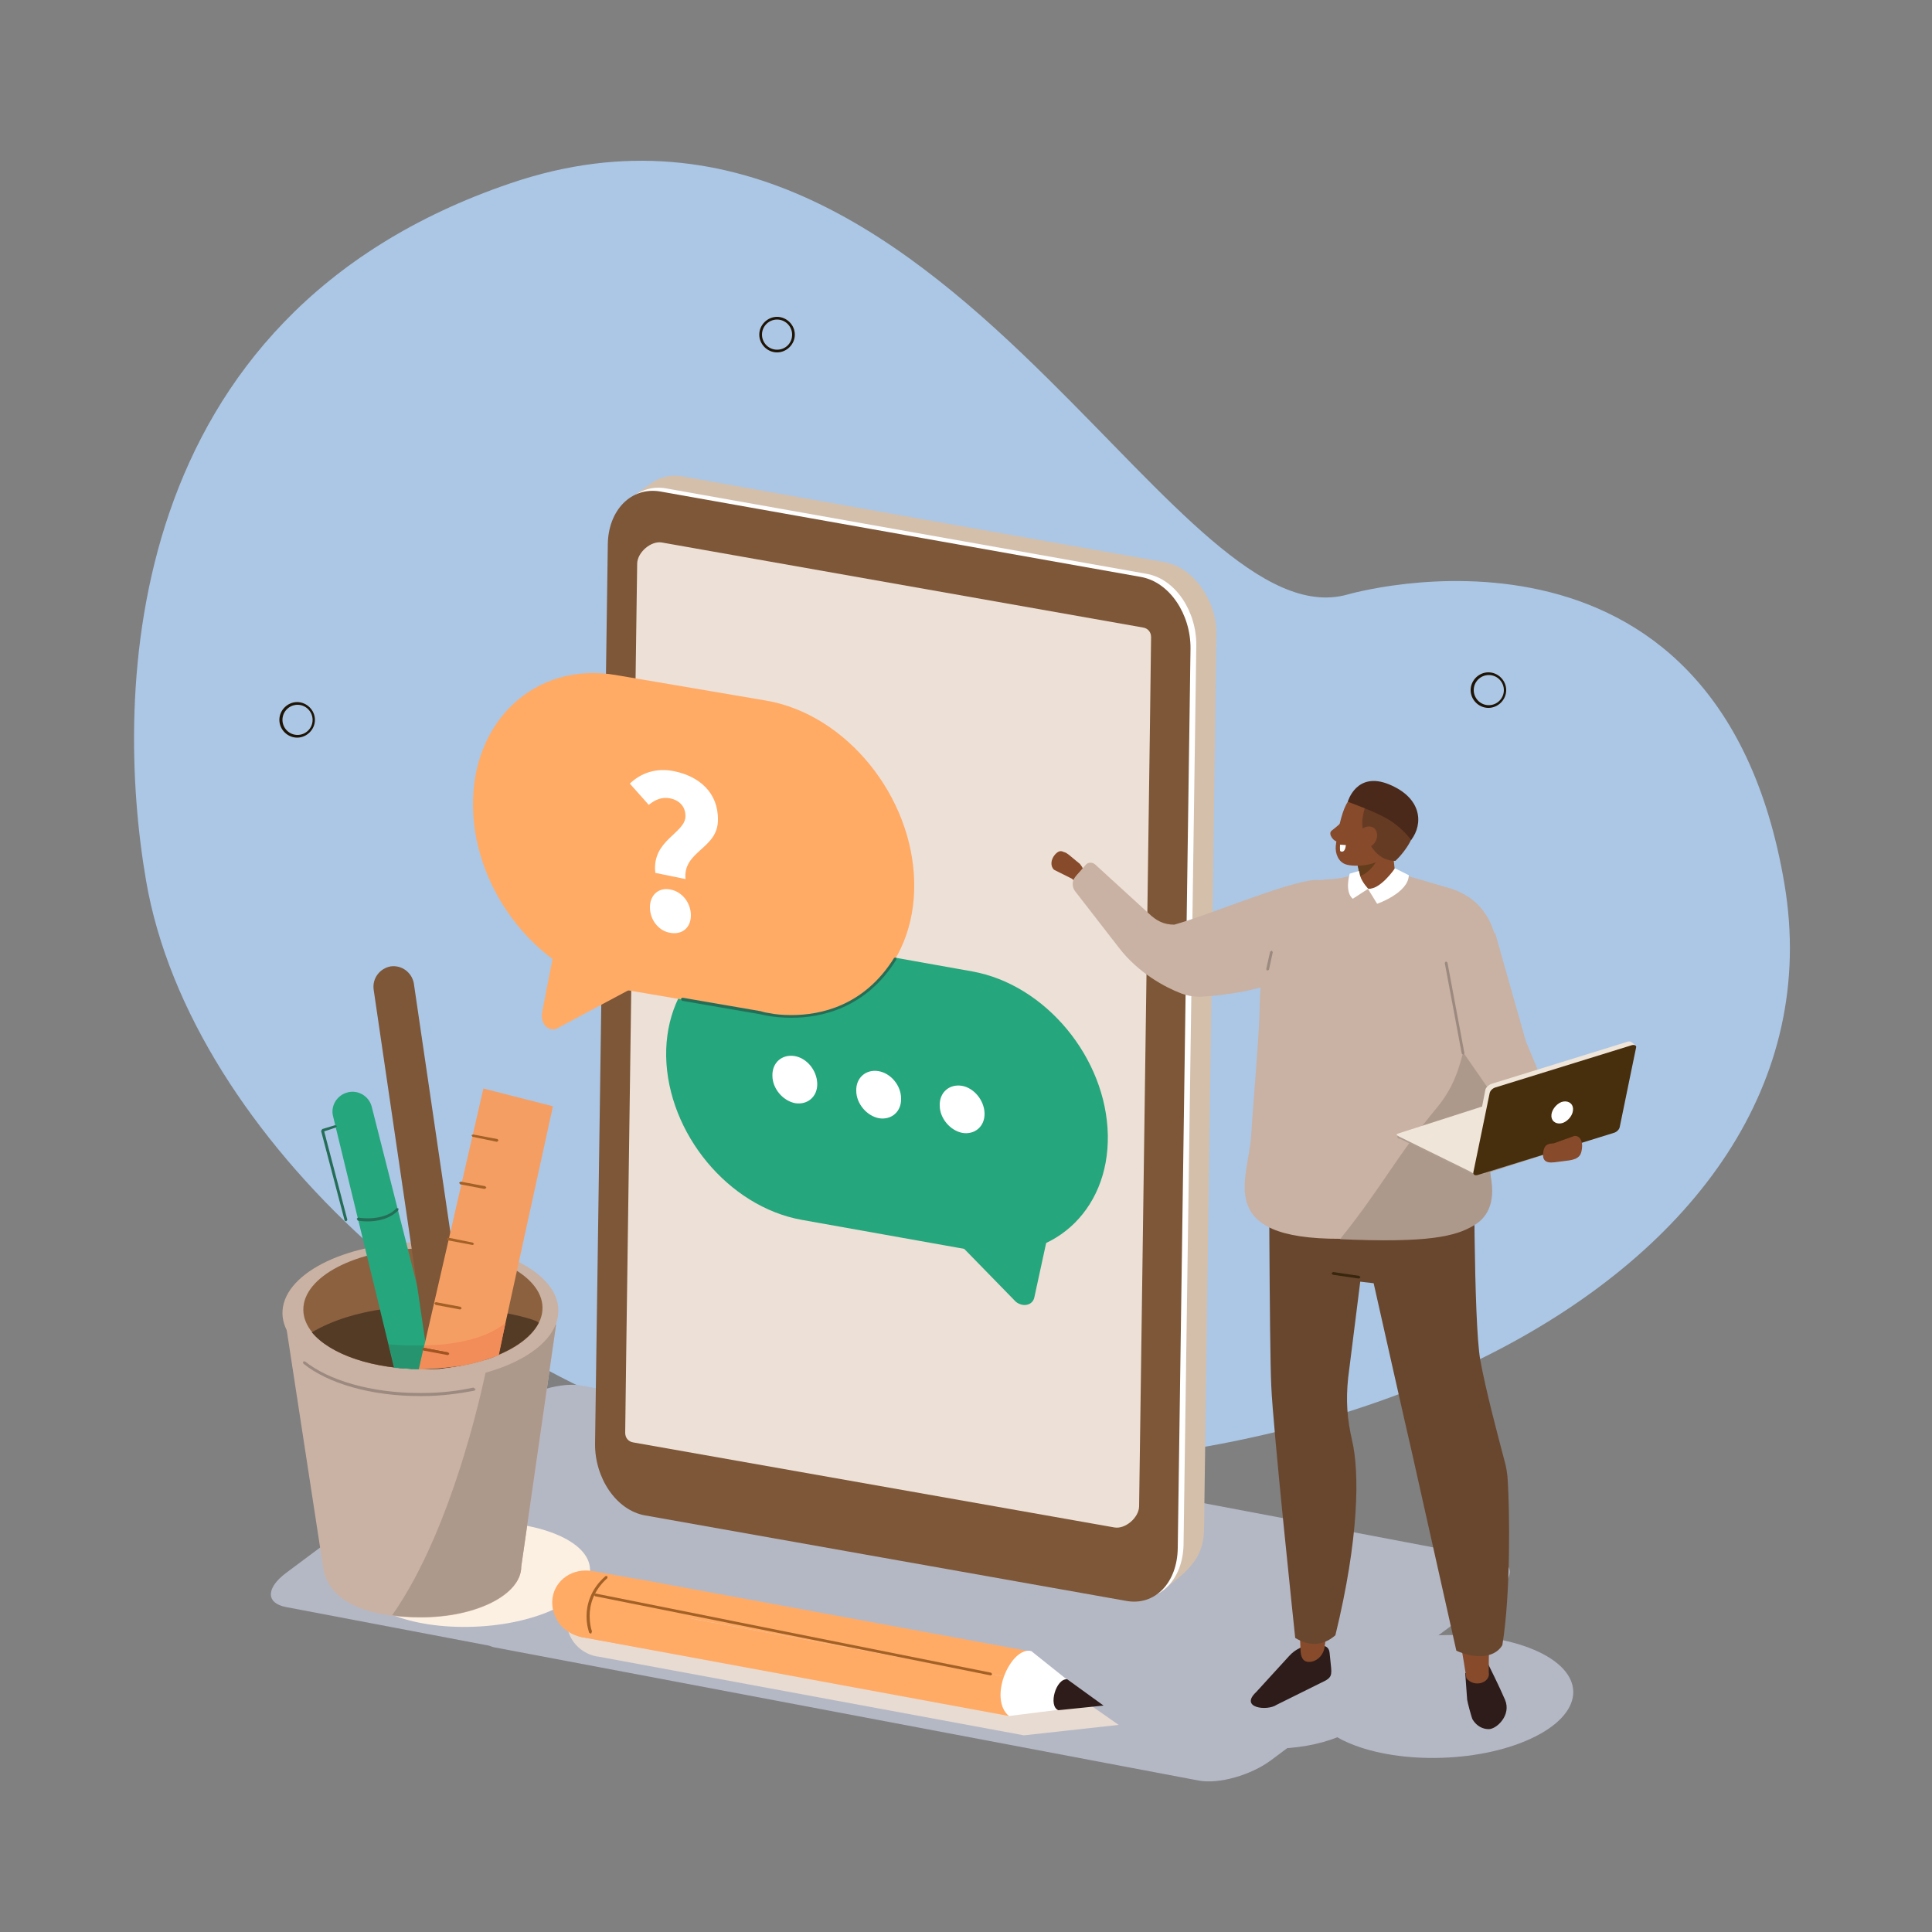 <?xml version="1.0" encoding="UTF-8"?> <svg xmlns="http://www.w3.org/2000/svg" xmlns:xlink="http://www.w3.org/1999/xlink" version="1.1" id="레이어_1" x="0px" y="0px" viewBox="0 0 500 500" style="enable-background:new 0 0 500 500;" xml:space="preserve"><rect x="0" y="0" width="500" height="500" fill="#808080" stroke="none"/> <style type="text/css"> .st0{fill:#ABC7E5;} .st1{fill:#1F1405;} .st2{fill:#B4B8C5;} .st3{fill:#D4BFAB;} .st4{fill:#FFFFFF;} .st5{fill:#7D5738;} .st6{fill:#EDE0D6;} .st7{fill:#26A67D;} .st8{fill:#FFAB66;} .st9{fill:#874A2B;} .st10{fill:#C9B2A3;} .st11{fill:#2E1C1A;} .st12{fill:#69472E;} .st13{fill:#38260D;} .st14{fill:#633D1C;} .st15{fill:#AD998C;} .st16{fill:#9C8A80;} .st17{fill:#663B24;} .st18{fill:#4A291A;} .st19{fill:#AD9C8F;} .st20{fill:#F0E5D9;} .st21{fill:#472E0D;} .st22{fill:#246E57;} .st23{fill:#FCF0E3;} .st24{fill:#8C6140;} .st25{fill:#543B26;} .st26{fill:#F59E63;} .st27{fill:#A36126;} .st28{fill:#C79E91;} .st29{fill:#8A5438;} .st30{fill:#543321;} .st31{fill:#26946E;} .st32{fill:#F28C59;} .st33{fill:#A15421;} .st34{fill:#E8DBD1;} </style> <g> <path class="st0" d="M37.8,227.9c-8.3-48.2-6.9-146.1,94.4-180.5c58.9-20,103.4,15.4,139.1,50.7c31.2,30.8,55.7,61.7,77.3,55.8 c0,0,95.8-28.2,113.2,74.8c17.4,103-127.6,171.8-269.2,144.7C126,360.5,49.4,295.4,37.8,227.9"></path> <path class="st1" d="M81.2,186.3h-0.3c0,2.2-1.8,3.9-3.9,3.9c-2.2,0-3.9-1.8-3.9-3.9c0-2.2,1.8-3.9,3.9-3.9c2.2,0,3.9,1.8,3.9,3.9 H81.2h0.3c0-2.5-2.1-4.6-4.6-4.6c-2.5,0-4.6,2.1-4.6,4.6c0,2.5,2.1,4.6,4.6,4.6c2.5,0,4.6-2.1,4.6-4.6H81.2z"></path> <path class="st1" d="M205.4,86.6H205c0,2.2-1.7,3.9-3.9,3.9c-2.2,0-3.9-1.8-3.9-3.9c0-2.2,1.8-3.9,3.9-3.9c2.2,0,3.9,1.8,3.9,3.9 H205.4h0.3c0-2.5-2.1-4.6-4.6-4.6c-2.5,0-4.6,2.1-4.6,4.6c0,2.5,2.1,4.6,4.6,4.6c2.5,0,4.6-2.1,4.6-4.6H205.4z"></path> <path class="st1" d="M389.5,178.6h-0.3c0,2.2-1.8,3.9-3.9,3.9c-2.2,0-3.9-1.8-3.9-3.9c0-2.2,1.8-3.9,3.9-3.9c2.2,0,3.9,1.8,3.9,3.9 H389.5h0.3c0-2.5-2.1-4.6-4.6-4.6c-2.5,0-4.6,2.1-4.6,4.6c0,2.5,2.1,4.6,4.6,4.6c2.5,0,4.6-2.1,4.6-4.6H389.5z"></path> <path class="st2" d="M386.9,403.5l-52.6-10c-0.5-0.2-1-0.4-1.7-0.5l-181.9-34.4c-5.2-1-13.6,1.4-18.8,5.3l-57.9,43.2 c-5.2,3.9-5.2,7.8,0,8.8l52.6,10c0.5,0.2,1,0.4,1.7,0.5l181.9,34.4c5.2,1,13.6-1.4,18.8-5.3l57.9-43.2 C392,408.4,392,404.5,386.9,403.5"></path> <path class="st3" d="M314.8,164.3c0.1-4.6-1.5-9.1-4.1-12.5l0-0.1c-2.4-3.2-5.6-5.5-9.2-6.2l-124.7-22c-3.2-0.6-6.1,0.2-8.4,2 l-7.7,6.1l-1,238.4l0.1,0.3c-0.1,8.9,5.9,17.1,13.3,18.4l128,22.8l3.7-3c4.2-3.5,6.7-6.8,6.8-12.6L314.8,164.3z"></path> <path class="st3" d="M223.5,226c0,0-67.1,155.8-66.8,146.6l5.3-242.9l6.2-4.4c2.4-1.8,5.3-2.6,8.5-2l124.8,22.3 c3.6,0.7,6.9,3,9.2,6.3L223.5,226z"></path> <path class="st4" d="M292.8,413.5l-124.3-22.1c-7.5-1.3-13.1-9.7-13-18.6l3.3-232.7c0.1-8.9,6.1-15,13.6-13.7l124.3,22.1 c7.5,1.3,13,9.7,12.9,18.6l-3.3,232.7C306.1,408.8,300.2,414.8,292.8,413.5"></path> <path class="st5" d="M291.4,414.3L167,392.2c-7.5-1.3-13.1-9.7-13-18.6l3.3-232.7c0.1-8.9,6.1-15,13.6-13.7l124.3,22.1 c7.5,1.3,13,9.7,12.9,18.6l-3.3,232.7C304.7,409.6,298.9,415.7,291.4,414.3"></path> <path class="st6" d="M297.9,164.9c0-1.3-0.8-2.3-2.1-2.5l-124.5-22c-2.8-0.5-6.3,2.5-6.4,5.4l-2.8,201.7l-0.3,23.3 c0,1.3,0.8,2.3,2.1,2.5l124.5,22c2.8,0.5,6.3-2.5,6.4-5.4l2.8-201.7L297.9,164.9z"></path> <path class="st7" d="M247,320.6l15.9,16.3c1.9,1.5,4.4,0.9,4.8-1.2l3.3-15.2H247z"></path> <path class="st7" d="M252.9,323.8l-45.4-8.1c-19-3.4-34.7-22.4-35.1-42.3c-0.3-19.9,14.9-33.4,33.8-30.1l45.4,8.1 c19,3.4,34.7,22.4,35.1,42.3C287.1,313.7,271.8,327.2,252.9,323.8"></path> <path class="st4" d="M211.5,280.4c0.1,3.4-2.5,5.6-5.7,5.1c-3.2-0.6-5.9-3.8-5.9-7.1c-0.1-3.4,2.5-5.6,5.7-5.1 C208.8,273.8,211.4,277,211.5,280.4"></path> <path class="st4" d="M233.2,284.3c0.1,3.4-2.5,5.6-5.7,5.1c-3.2-0.6-5.9-3.8-5.9-7.1c-0.1-3.4,2.5-5.6,5.7-5.1 C230.5,277.7,233.2,280.9,233.2,284.3"></path> <path class="st4" d="M254.8,288.1c0.1,3.4-2.5,5.6-5.7,5.1c-3.2-0.6-5.9-3.8-5.9-7.1c-0.1-3.4,2.5-5.6,5.7-5.1 C252,281.5,254.7,284.7,254.8,288.1"></path> <path class="st8" d="M199.6,262.6l-38.8-6.6c-20.7-3.5-38-24.7-38.4-47.1c-0.4-22.4,16.3-37.8,37-34.2l38.8,6.6 c20.7,3.5,38,24.7,38.4,47.1C237,250.7,220.4,266.1,199.6,262.6"></path> <path class="st4" d="M168.2,234.8c0-3.2,2.3-5.2,5.3-4.6c3.1,0.6,5.3,3.5,5.3,6.7c0,3.2-2.3,5.1-5.4,4.5 C170.4,240.9,168.2,238,168.2,234.8 M177.4,211.2c0-2.5-1.6-4.1-4-4.6c-2.2-0.4-3.9,0.4-5.5,1.7l-4.9-5.5c2.8-2.7,6.8-4.2,11.5-3.2 c6.4,1.3,11.4,5.5,11.3,12.6c0,7.5-9.1,8-8.4,15.3l-7.8-1.6C168.6,217.4,177.4,215.7,177.4,211.2"></path> <path class="st8" d="M143.7,244.5l-3.4,17.5c-0.5,2.7,1.3,4.9,3.6,4.3l20-10.7L143.7,244.5z"></path> <path class="st9" d="M273,221.2L273,221.2c-1.1,1.3-1.2,3-0.2,3.9l4.6,2.3c1,0.9,0.4,0.2,1.5-1.1c1.1-1.3,2.2-0.6,0.6-2.7l-2.9-2.4 c-0.4-0.3-0.8-0.6-1.3-0.7C274.5,220.1,273.9,220.2,273,221.2"></path> <path class="st10" d="M333.7,252.8c7.3-3.8,5.9-8.1,5.9-8.1l2.1-16.9c-5.3-1-27.8,8.7-37.8,11.5c-2.7,0-4.6-1-6.5-2.8l-14-12.8 c-0.7-0.6-1.8-0.6-2.4,0.1l-2.7,3.1c-0.9,1.1-0.9,2.6-0.1,3.7l11.4,14.7c5,6.5,11.9,10.2,16.1,11.8c1.9,0.7,3.9,1,6,0.8 C316.5,257.6,327,256.3,333.7,252.8"></path> <path class="st2" d="M398.2,427.5c-12.7-6-34.2-5.8-48.1,0.6c-2.4,1.1-4.3,2.3-6,3.5c-8.9-2.4-20.9-1.7-29.1,2.1 c-9.7,4.5-10.4,11.5-1.5,15.8c8.6,4.1,22.9,4,32.6,0.1c0.6,0.3,1.2,0.7,1.9,1c12.7,6,34.2,5.8,48.1-0.6 C410,443.6,410.9,433.5,398.2,427.5"></path> <path class="st11" d="M325.1,437.9l8.5-9.3c1.6-1.8,3.9-2.9,6.3-2.9c0.9,0,1.7,0,2.5,0.2c1.1,0.2,1.6,0.8,1.7,1.9l0.2,1.9 c0.3,3.2,0.7,4.2-1.4,5.3l-12.5,6.2C327.9,442.9,320.7,442,325.1,437.9"></path> <path class="st9" d="M342.8,426.3c-0.3,2.1-2.1,3.9-4.2,3.8c-1-0.1-1.8-0.6-2-2.6c-0.8-21.8-3.9-39.9-4.7-60.3 c-0.9-22.9,0.1-16.2-1.2-51.3l20.7-5.4c-3.1,25.5-3.6,57.6-3.6,57.6C354.5,391.3,346.2,398.7,342.8,426.3"></path> <path class="st12" d="M355.6,303.3l-6.7,53.3c-0.6,5.8-0.3,10.4,1,16.1c2,8.4,1.8,25.5-4.3,50.5c-3.2,2.8-6.7,2.9-10.4,0.7 c0,0-5.8-54.7-6.2-65.3c-0.5-10.6-0.6-67.7-0.6-67.7L355.6,303.3z"></path> <path class="st11" d="M379.2,433l0.5,6.9c0.1,0.7,1.1,4.5,1.4,5.1c1.1,1.8,2.7,2.5,4.2,2.5c2,0,5.9-3.6,4.2-7.6 c-1.5-3.5-4.3-9.1-4.3-9.1C382.5,432.2,381.2,432.9,379.2,433"></path> <path class="st9" d="M385.3,432.8c0.5,2.7-3.8,4.1-5.8,1.5c-3.3-21.5-8.2-40.9-11.3-61c-3.5-22.6-5.5-21.1-10.7-55.8l23-0.2 c-0.2,25.5,2.9,57.3,2.9,57.3C393.1,397.8,385,402.4,385.3,432.8"></path> <path class="st12" d="M381.5,296c0,0-0.2,46,1.6,56c1.4,7.8,4.8,20.5,6.2,25.8c0.5,1.7,0.8,3.5,0.9,5.3c0.5,7.8,0.8,29.4-1.4,42.7 c-2.3,3.7-7.7,3.3-11.9,1.4L365.2,375c-0.2-0.6-9.7-42.9-9.7-42.9l-13-1.5l6.3-33.7C348.8,296.9,383.3,298.8,381.5,296"></path> <polygon class="st13" points="344.6,329.5 344.9,329.9 351.7,330.9 352.1,330.6 351.8,330.2 345,329.2 "></polygon> <path class="st10" d="M343.1,227.6c3-0.1,5.8-0.6,6.6-1.2c4.6-3.2,10-1.2,10.5-0.9l15.1,4.4c13.9,4.4,12.7,19,13,27.2 c0,0-4.8,9.4-5.2,17.2c-0.4,6.7-4.5,21.9-3.4,24.1c0.8,1.6,0.8,11.6-7.5,14.4c-7.3,2.5-19.1,7.8-25.3,7.8 c-32.9,0.1-23.8-15.5-23.1-26.7c0.4-7,2.2-27.6,2.2-33.2c0-5.5,1.7-31.5,12.8-32.6L343.1,227.6z"></path> <path class="st9" d="M356.4,230.4l-0.6-0.6c-1.7,0.5-3.1,0.3-3.5-1.4l-1.8-9.3c-0.3-1.6,0.8-3.4,2.4-3.8l0.5-0.1 c1.7-0.5,6.3-0.4,6.6,1.3l1.1,9.8C361.5,227.9,358,230,356.4,230.4"></path> <path class="st14" d="M351.3,223.7c0,0,4.2,0.1,6.7-4.1c0,0-2.5,6.2-6.1,7.1L351.3,223.7z"></path> <path class="st4" d="M351.7,225.4l-2.4,0.7c0,0-1.4,4.7,0.8,6.5l4-2.6c0,0-1.5-1.5-2.1-3.3L351.7,225.4z"></path> <path class="st4" d="M354,230l2.4,3.9c0,0,8.1-2.8,8.2-7.4l-3.6-1.8C361,224.8,357.1,230.4,354,230"></path> <path class="st15" d="M385.8,304.4c-0.5-3.8-0.4-23.3-0.1-30c0.2-4.4,0.9-17.2,1.5-23.7c-3.3,6.3-5.6,8.7-6,10.2 c-2.7,12-3.4,18.5-9.2,25.6c-11.2,13.5-14.1,20.4-25.2,34.2c22.8,1,29.9-0.7,34.7-3.6C387.6,313.5,386.1,306.3,385.8,304.4"></path> <polygon class="st16" points="328.7,246.3 327.7,250.8 327.9,251.2 328.4,251 329.4,246.4 329.1,246 "></polygon> <path class="st9" d="M347.8,212.2c0,0.1-1.3,1.3-3.2,2.8c-1,0.8,0.6,3,1.8,2.8c1.2-0.2,3.1-3.6,3.1-3.6L347.8,212.2z"></path> <path class="st9" d="M361.7,212.7c0.6-1.9-0.4-4-2.3-4.6c-2-0.7-4.6-1.5-6.6-2.1c-1.9-0.6-3.7,0.6-4.5,2.4 c-1.1,2.1-2.2,6.9-2.6,10.5c-0.2,2,0.7,4.2,2.6,4.8c2,0.7,8.7,0.6,10.5-2.8C360,218.2,360.8,215.5,361.7,212.7"></path> <path class="st17" d="M366.1,211.2c-0.4-1.2-0.8-2.2-1.3-2.9c-3.4-4.5-4.5-4.7-11.1-0.6c0,0-1.8,4.4-0.9,7.2 c0.6,1.8,1.5,3.6,3.1,5.5c1.3,1.5,3.2,2.4,5.2,2.4C361.1,222.9,367.7,216.7,366.1,211.2"></path> <path class="st9" d="M355.7,218.2c-1,1.3-2.7,1.7-3.8,0.9c-1.1-0.8-1.1-2.6-0.1-3.9c1-1.3,2.7-1.7,3.8-0.9 C356.6,215.1,356.7,216.9,355.7,218.2"></path> <path class="st4" d="M346.8,218.6l1.5,0.1c0,0-0.1,2.2-1.4,1.6C346.7,220.2,346.8,218.6,346.8,218.6"></path> <path class="st18" d="M348.8,207.5c0,0,2.2-8,10.7-4.5c8.5,3.5,8.9,10.2,5.7,14.4c0,0-2.1-3-5.7-5.2 C356.2,210.1,348.8,207.5,348.8,207.5"></path> <polygon class="st10" points="386.9,241.3 394.9,269.5 404.8,293.3 394.8,295.6 378.5,272.1 378.4,258.6 "></polygon> <path class="st19" d="M361.7,294.4l-0.1-0.8l1.5,0.6l0.2-0.5l32-10.3c0.4-0.1,1.1,0,1.7,0.2l16.3,8l0-0.2l2.9,1.1l0.2,0.8h0 l-0.2,0.2l-33.3,10.7c-0.4,0.1-1.1,0-1.7-0.2l-18.9-9.3C361.9,294.7,361.7,294.5,361.7,294.4z"></path> <path class="st20" d="M382.6,303.6l33.3-10.7c0.4-0.1,0.3-0.4-0.3-0.7l-18.9-9.3c-0.5-0.3-1.3-0.4-1.7-0.2l-33.3,10.7 c-0.4,0.1-0.3,0.4,0.3,0.7l18.9,9.3C381.4,303.6,382.2,303.7,382.6,303.6"></path> <path class="st20" d="M384.4,282.1c0.1-0.6,0.8-1.3,1.6-1.6l35.2-10.9c0.3-0.1,0.6-0.1,0.8,0l0,0l0.2,0.1l1.2,0.9l-1.1-0.1 l-2.9,14.4c-0.1,0.6-0.8,1.3-1.6,1.6l-33.3,10.3l-1.1,0.7l-1.7,6.2c-0.7,0-1.4-0.7-1.4-0.7L384.4,282.1z"></path> <path class="st21" d="M422.3,270.5l-35.2,10.9c-0.8,0.2-1.5,0.9-1.6,1.6l-3,14.6l0,0l-1.2,5.8c-0.1,0.6,0.4,0.9,1.1,0.7l35.2-10.9 c0.8-0.2,1.5-0.9,1.6-1.6l3-14.6l0,0l1.2-5.8C423.6,270.6,423.1,270.3,422.3,270.5"></path> <path class="st4" d="M401.5,288.9c0.1,1.5,1.5,2.2,3,1.7c1.5-0.6,2.7-2.2,2.6-3.7c-0.1-1.5-1.5-2.2-3-1.7 C402.6,285.8,401.4,287.5,401.5,288.9"></path> <path class="st9" d="M409.4,297.3L409.4,297.3c0.3-2-0.6-3.5-2-3.3l-5.3,1.9c-1.4,0.1-2.4,0.2-2.7,2.2c-0.3,2,0.4,3,2.9,2.7 l3.9-0.5c0.5-0.1,1-0.2,1.5-0.4C408.7,299.4,409.2,298.9,409.4,297.3"></path> <polygon class="st16" points="373.9,249.2 378.3,272.7 378.7,273 379,272.6 374.6,249.1 374.2,248.8 "></polygon> <path class="st22" d="M176.5,259l20.3,3.5l0.1-0.3l-0.1,0.3c0,0,3.3,0.9,8,0.9c7.7,0,19.3-2.4,27.2-15.1l-0.1-0.5l-0.5,0.1 c-7.8,12.5-19.1,14.8-26.6,14.8c-2.3,0-4.3-0.2-5.7-0.5c-1.4-0.2-2.2-0.5-2.2-0.5l0,0l-20.3-3.5l-0.4,0.3L176.5,259z"></path> <path class="st23" d="M152.7,406.3c0,7.5-13.5,14.1-30.1,14.7c-16.6,0.6-30.1-4.9-30.1-12.4c0-7.5,13.5-14.1,30.1-14.7 C139.3,393.3,152.7,398.8,152.7,406.3"></path> <path class="st10" d="M73.8,341.6l9.9,64.5c1.5,8.2,10.9,12.5,25.3,12.5c14.3,0,25.9-5.9,25.9-13.1l9.2-63.9H73.8z"></path> <path class="st15" d="M101.5,418c2.4,0.4,4.9,0.5,7.5,0.5c14.3,0,25.9-5.9,25.9-13.1l9-62.5c-2.5-2.1-18,11.1-18,11.1 S118.1,394.4,101.5,418"></path> <path class="st10" d="M144.5,339.1c0.1,10-15.8,18.2-35.5,18.4c-19.7,0.2-35.8-7.7-35.9-17.6c-0.1-10,15.8-18.2,35.5-18.4 C128.3,321.2,144.4,329.1,144.5,339.1"></path> <path class="st24" d="M140.4,338.4c0.1,8.6-13.7,15.8-30.8,15.9c-17.1,0.2-31-6.7-31.1-15.3c-0.1-8.6,13.7-15.8,30.8-15.9 C126.4,322.9,140.3,329.8,140.4,338.4"></path> <path class="st25" d="M139.4,342.4c-3.5,6.7-15.5,11.7-29.8,11.9c-13,0.1-24.2-3.8-28.9-9.5C102.9,331.8,140.1,341.1,139.4,342.4"></path> <path class="st7" d="M113.4,354.2c-6.7,0.4-7,0-11.4-0.2l-15.8-65.1c-0.7-2.7,1-5.5,3.8-6.2c2.7-0.7,5.5,1,6.2,3.7L113.4,354.2z"></path> <path class="st5" d="M116,351.1c-2.9,0.4-5.5-1.6-6-4.4l-13.3-90.6c-0.4-2.9,1.6-5.5,4.4-6c2.9-0.4,5.5,1.6,6,4.4l13.3,90.6 C120.9,348,118.9,350.7,116,351.1"></path> <path class="st26" d="M129,350.7c-6.4,2.6-13.4,3.7-20.6,3.7l16.7-72.7l18,4.6L129,350.7z"></path> <polygon class="st27" points="122,293.8 122.3,294.2 128.6,295.5 129,295.2 128.8,294.8 122.4,293.6 "></polygon> <polygon class="st27" points="118.8,306.1 119.1,306.5 125.4,307.7 125.9,307.4 125.6,307 119.2,305.8 "></polygon> <polygon class="st27" points="115.6,320.6 115.9,321 122.3,322.2 122.7,322 122.4,321.6 116,320.3 "></polygon> <polygon class="st27" points="112.4,337.2 112.7,337.7 119.1,338.9 119.5,338.6 119.2,338.2 112.8,337 "></polygon> <polygon class="st27" points="109.3,349.1 109.5,349.5 115.9,350.7 116.3,350.4 116,350 109.7,348.8 "></polygon> <path class="st22" d="M92.6,315.9c0,0,1.1,0.2,2.5,0.2c2.3,0,5.7-0.5,8-2.9l0-0.5l-0.5,0c-2,2.2-5.3,2.6-7.5,2.6 c-1.4,0-2.4-0.2-2.4-0.2l-0.4,0.3L92.6,315.9z"></path> <polygon class="st22" points="86.7,291.2 83.4,292.2 83.1,292.7 89.2,315.9 89.6,316.1 89.9,315.7 83.9,292.8 86.9,291.8 87.2,291.4 "></polygon> <path class="st28" d="M129,350.7c-1.2,0.5-2.5,1-3.8,1.4c-1.5,0.5-3.1,0.9-4.7,1.2c-2,0.4-4,0.7-6.2,0.9c0,0,0,0,0,0 c-0.1,0-0.1,0-0.2,0h0c-0.3,0-0.5,0-0.8,0.1c0,0,0,0,0,0c-0.1,0-0.1,0-0.1,0c0,0,0,0,0,0c-0.1,0-0.1,0-0.1,0c0,0,0,0,0,0 c-0.2,0-0.3,0-0.5,0c0,0,0,0,0,0c0,0-0.1,0-0.1,0c0,0,0,0-0.1,0c0,0-0.1,0-0.1,0c0,0,0,0-0.1,0c0,0-0.1,0-0.1,0c0,0,0,0-0.1,0 c-0.1,0-0.3,0-0.4,0l-0.1,0c0,0-0.1,0-0.1,0c0,0,0,0-0.1,0c0,0-0.1,0-0.1,0c0,0,0,0-0.1,0c0,0-0.1,0-0.1,0c0,0-0.1,0-0.1,0 c0,0-0.1,0-0.1,0s-0.1,0-0.1,0c0,0-0.1,0-0.1,0c0,0-0.1,0-0.1,0h-0.1c0,0-0.1,0-0.1,0c0,0-0.1,0-0.1,0c0,0-0.1,0-0.1,0 c0,0-0.1,0-0.1,0c0,0-0.1,0-0.1,0c0,0,0,0-0.1,0c-0.1,0-0.1,0-0.2,0h0c-0.3,0-0.5,0-0.7,0c-0.1,0-0.2,0-0.2,0h-0.2 c-0.2,0-0.4,0-0.6,0c-0.1,0-0.3,0-0.4,0c0,0,0,0,0,0c-1.8,0-3.6-0.2-5.3-0.4c0,0-0.1,0-0.1,0c2.7,0.3,5.3,0.5,7.7,0.5 C121.6,354.4,128.8,350.8,129,350.7"></path> <path class="st29" d="M129,350.7c-1.2,0.5-2.4,0.9-3.7,1.3c0,0-0.1,0-0.1,0C126.5,351.6,127.8,351.2,129,350.7 M120.5,353.2 C120.4,353.2,120.4,353.2,120.5,353.2c-2,0.4-4.1,0.7-6.2,0.9C116.4,353.9,118.5,353.6,120.5,353.2 M114.2,354.1 c-0.1,0-0.1,0-0.2,0C114.1,354.1,114.2,354.1,114.2,354.1 M114.1,354.1c-0.3,0-0.5,0-0.8,0.1C113.6,354.2,113.8,354.1,114.1,354.1 M113.3,354.2c-0.1,0-0.1,0-0.1,0C113.2,354.2,113.2,354.2,113.3,354.2 M113.1,354.2c-0.1,0-0.1,0-0.1,0 C113,354.2,113.1,354.2,113.1,354.2 M113,354.2c-0.2,0-0.3,0-0.5,0C112.6,354.2,112.8,354.2,113,354.2 M112.5,354.2 c0,0-0.1,0-0.1,0C112.4,354.2,112.4,354.2,112.5,354.2 M112.3,354.2c0,0-0.1,0-0.1,0C112.2,354.2,112.2,354.2,112.3,354.2 M112.1,354.2c0,0-0.1,0-0.1,0C112,354.3,112.1,354.2,112.1,354.2 M111.9,354.3c-0.1,0-0.3,0-0.4,0 C111.7,354.3,111.8,354.3,111.9,354.3 M111.5,354.3c0,0-0.1,0-0.1,0C111.4,354.3,111.4,354.3,111.5,354.3 M111.3,354.3 c0,0-0.1,0-0.1,0C111.2,354.3,111.3,354.3,111.3,354.3 M111.1,354.3c0,0-0.1,0-0.1,0C111,354.3,111.1,354.3,111.1,354.3 M110.9,354.3C110.9,354.3,110.9,354.3,110.9,354.3C110.9,354.3,110.9,354.3,110.9,354.3 M110.7,354.3c0,0-0.1,0-0.1,0 C110.6,354.3,110.7,354.3,110.7,354.3 M107.4,354.3C107.4,354.3,107.4,354.3,107.4,354.3C107.4,354.3,107.4,354.3,107.4,354.3 M110.5,354.3L110.5,354.3L110.5,354.3 M110.3,354.3C110.3,354.3,110.2,354.3,110.3,354.3C110.2,354.3,110.3,354.3,110.3,354.3 M110.1,354.3C110.1,354.3,110,354.3,110.1,354.3C110,354.3,110.1,354.3,110.1,354.3 M109.9,354.3 C109.9,354.3,109.9,354.3,109.9,354.3C109.9,354.3,109.9,354.3,109.9,354.3"></path> <path class="st30" d="M129,350.7c-1.2,0.5-2.5,1-3.8,1.3C126.6,351.6,127.8,351.2,129,350.7C129,350.7,129,350.7,129,350.7 M120.4,353.2c-2.3,0.4-4.6,0.7-7,0.9l0,0c-1.6,0.1-2.8,0.1-3.8,0.2h0c0.1,0,0.1,0,0.2,0c0,0,0,0,0.1,0c0,0,0.1,0,0.1,0 c0,0,0.1,0,0.1,0c0,0,0.1,0,0.1,0c0,0,0.1,0,0.1,0c0,0,0.1,0,0.1,0l0.1,0c0,0,0.1,0,0.1,0c0,0,0.1,0,0.1,0c0,0,0.1,0,0.1,0 c0,0,0.1,0,0.1,0c0,0,0.1,0,0.1,0c0,0,0.1,0,0.1,0c0,0,0,0,0.1,0c0,0,0.1,0,0.1,0c0,0,0,0,0.1,0c0,0,0.1,0,0.1,0l0.1,0 c0.1,0,0.3,0,0.4,0c0,0,0,0,0.1,0c0,0,0.1,0,0.1,0c0,0,0,0,0.1,0c0,0,0.1,0,0.1,0c0,0,0,0,0.1,0c0,0,0.1,0,0.1,0c0,0,0,0,0,0 c0.2,0,0.3,0,0.5,0c0,0,0,0,0,0c0,0,0.1,0,0.1,0c0,0,0,0,0,0c0,0,0.1,0,0.1,0c0,0,0,0,0,0c0.3,0,0.5,0,0.8-0.1h0c0.1,0,0.1,0,0.2,0 c0,0,0,0,0,0C116.4,353.9,118.4,353.6,120.4,353.2 M102.1,353.9c1.7,0.2,3.5,0.3,5.3,0.4c0,0,0,0,0,0c0.1,0,0.3,0,0.4,0 C105.9,354.3,104.7,354.1,102.1,353.9"></path> <path class="st31" d="M100.6,347.9l1.5,6c0,0,0.1,0,0.1,0c2.6,0.1,3.7,0.3,5.7,0.4c0.2,0,0.4,0,0.6,0l1.1-4.9h0l-0.3-0.4l0.4-0.3 l0,0l0.1-0.5c-0.6,0-1.1,0-1.7,0C103.7,348.3,100.6,347.9,100.6,347.9 M113.4,354.2c-1.6,0.1-3.2,0.2-4.8,0.2c0.1,0,0.2,0,0.2,0 c0.2,0,0.5,0,0.7,0C110.6,354.3,111.8,354.3,113.4,354.2L113.4,354.2z"></path> <path class="st32" d="M130.8,342.4c-5.6,4.5-14.4,5.7-21,5.8l-0.1,0.5l6.3,1.2l0.3,0.4l-0.4,0.3l-6.4-1.2l-1.1,4.9h0.2 c1.6,0,3.2-0.1,4.8-0.2c2.4-0.2,4.7-0.5,7-0.9c0,0,0.1,0,0.1,0c1.6-0.3,3.2-0.7,4.7-1.2c0,0,0.1,0,0.1,0c1.3-0.4,2.5-0.8,3.8-1.3 L130.8,342.4z"></path> <polygon class="st33" points="109.3,349.1 109.5,349.5 109.5,349.5 115.9,350.7 116.3,350.4 116,350 109.7,348.8 109.7,348.8 "></polygon> <path class="st16" d="M122.5,359.1c-4.1,0.9-8.5,1.4-13.2,1.4c-0.3,0-0.5,0-0.8,0c-12.5,0-23.5-3.3-29.6-8.2l-0.5,0.1l0.1,0.5 c6.3,5.1,17.4,8.4,30.1,8.4c0.3,0,0.5,0,0.8,0c4.7,0,9.2-0.6,13.4-1.4l0.3-0.4L122.5,359.1z"></path> <path class="st34" d="M154.5,428.7l0.2,0v0L265,449.1l24.5-2.7l-9-6.3l-9.8-7.8c-0.3-0.1-0.5-0.1-0.8-0.1L171.1,414h0l-3.4-0.6 l-0.2,0c-0.4-0.1-0.7-0.1-1-0.1l-9.2-1.7v0l-0.2,0c-4.9-0.9-9.5,2.2-10.3,6.9C146.1,423.2,149.5,427.8,154.5,428.7"></path> <path class="st8" d="M153.3,406.6l0.2,0v0l17.7,3.2c4.9,0.9,8.3,5.5,7.6,10.2c-0.7,4.7-5.3,7.8-10.3,6.9l-17.7-3.2l-0.2,0 c-4.9-0.9-8.3-5.5-7.6-10.2C143.7,408.8,148.3,405.7,153.3,406.6"></path> <path class="st8" d="M150.6,423.7l110.5,20.4l3.3-9.4l-107.6-19.9C140.7,411.9,141,421,150.6,423.7"></path> <path class="st8" d="M264.4,434.7c0-4.3,3.6-2.2,1.8-7.4l-100.9-18.6c-7,0.5-9,2.9-8.9,6L264.4,434.7z"></path> <path class="st4" d="M266.9,427.3l17.4,13.9l-23.2,2.9C255.6,439.4,261.7,426,266.9,427.3"></path> <path class="st11" d="M285.6,441.4l-9.4-6.8c-2.9-0.3-5,6.9-2.3,8L285.6,441.4z"></path> <polygon class="st27" points="154,413.1 256.4,433.6 256.8,433.3 256.5,432.9 154.1,412.4 153.7,412.7 "></polygon> <path class="st27" d="M153.2,422.2l-0.1-0.3c-0.2-0.6-0.5-2-0.5-3.7c0-2.8,0.9-6.5,4.6-9.8l0-0.5l-0.5,0c-3.9,3.4-4.9,7.4-4.9,10.4 c0,2.5,0.7,4.3,0.7,4.3l0.5,0.2L153.2,422.2z"></path> </g> </svg> 